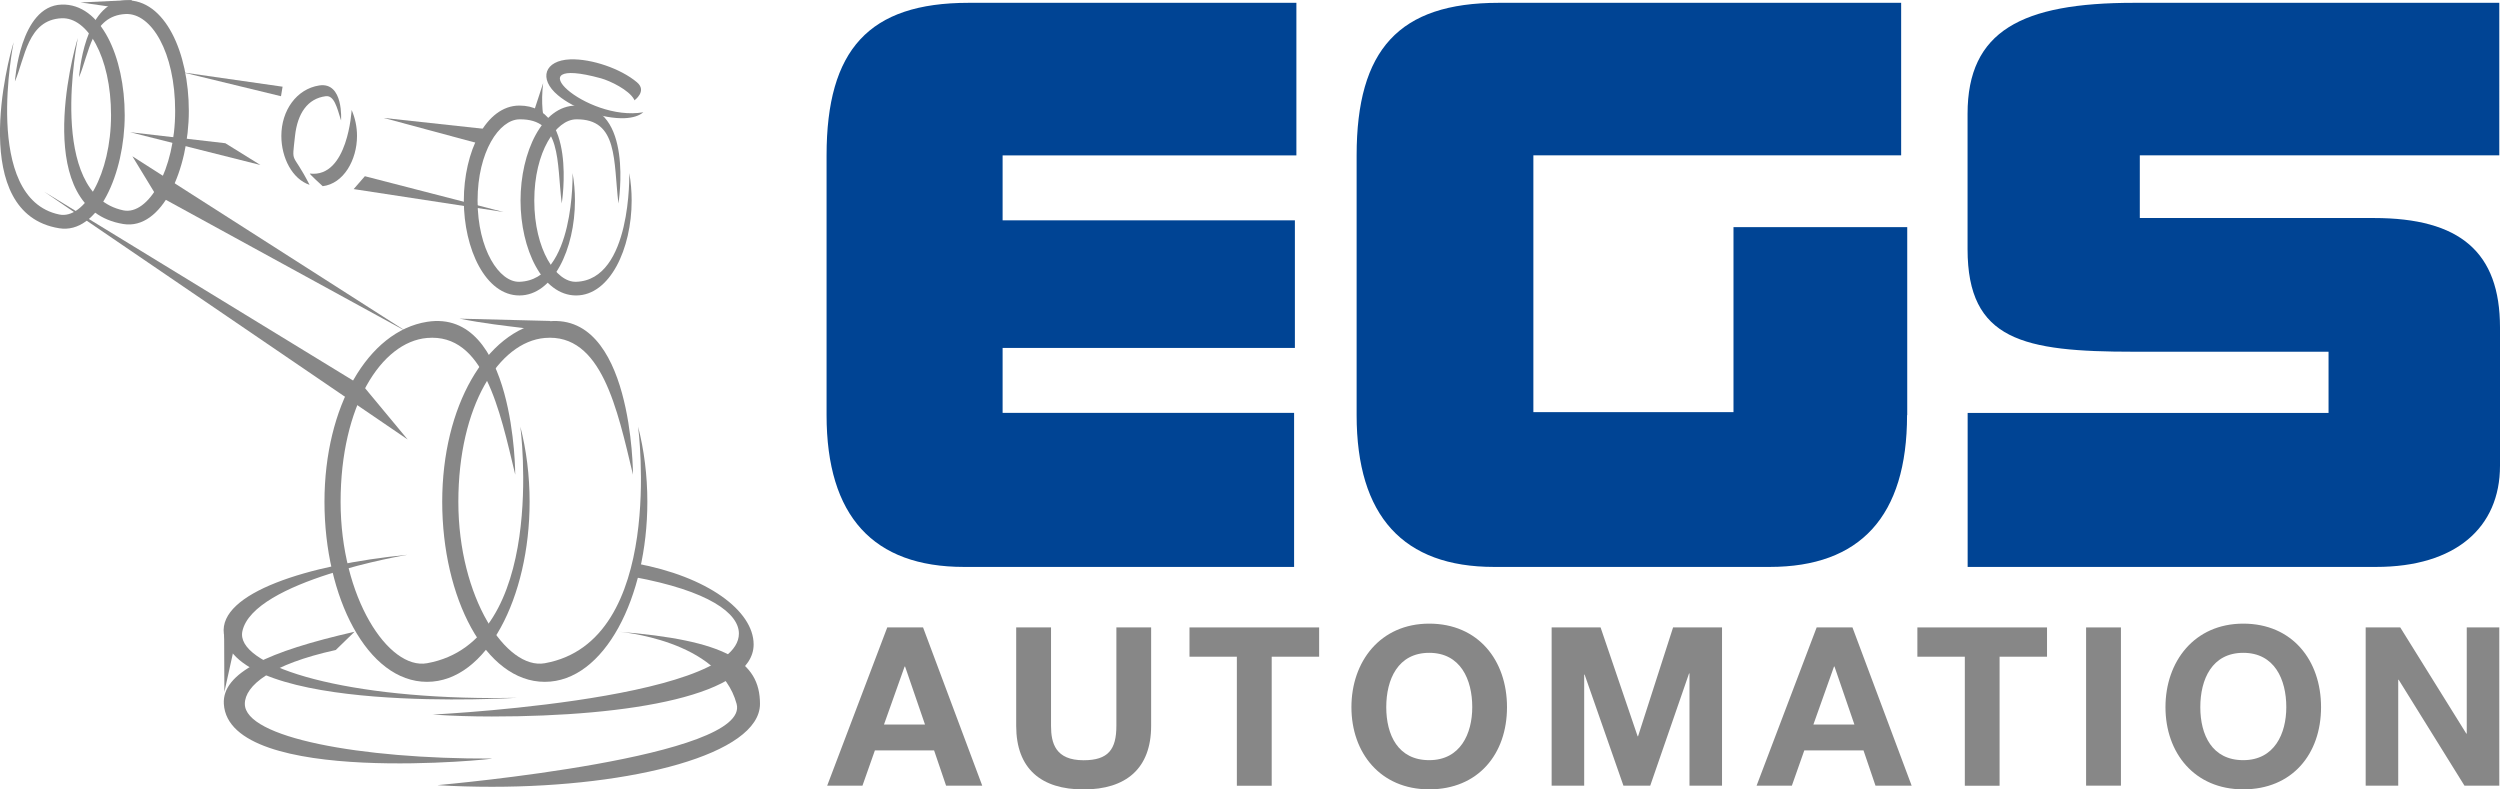 <?xml version="1.0" encoding="UTF-8"?><svg id="Ebene_1" xmlns="http://www.w3.org/2000/svg" viewBox="0 0 283.46 89.51"><defs><style>.cls-1{fill:#004494;fill-rule:evenodd;}.cls-2{fill:#878787;}</style></defs><g><g><path class="cls-1" d="M216.25,47.07V25.75h-19.7v20.98h-22.69V17.61h41.7V.32h-45.64c-11.3,0-16.1,5.31-16.1,17.3v29.45c0,11.47,5.31,17.21,15.58,17.21h31.25c10.27,0,15.58-5.74,15.58-17.21Z"/><path class="cls-1" d="M223.1,64.28h46.32c8.99,0,14.04-4.45,14.04-11.47v-15.67c0-8.56-4.54-12.42-14.3-12.42h-26.54v-7.11h40.76V.32h-41.45c-12.67,0-18.84,3.17-18.84,12.59v15.33c0,10.36,6.33,11.64,18.84,11.64h22.09v6.94h-40.92v17.47Z"/><path class="cls-1" d="M109.82,.32c-11.3,0-16.1,5.31-16.1,17.3v29.45c0,11.47,5.31,17.21,15.58,17.21h37.43v-17.47h-33.05v-7.36h33.14v-14.47h-33.14v-7.36h33.31V.32h-37.18Z"/></g><g><path class="cls-2" d="M100.61,71.14h4.05l6.71,17.94h-4.1l-1.36-4h-6.71l-1.41,4h-4l6.81-17.94Zm-.38,11.01h4.65l-2.26-6.58h-.05l-2.34,6.58Z"/><path class="cls-2" d="M130.52,82.3c0,4.85-2.86,7.21-7.66,7.21s-7.64-2.34-7.64-7.21v-11.16h3.95v11.16c0,1.96,.5,3.9,3.69,3.9,2.81,0,3.72-1.23,3.72-3.9v-11.16h3.94v11.16Z"/><path class="cls-2" d="M140.25,74.46h-5.38v-3.32h14.7v3.32h-5.38v14.63h-3.95v-14.63Z"/><path class="cls-2" d="M162.05,70.71c5.55,0,8.82,4.15,8.82,9.47s-3.27,9.32-8.82,9.32-8.82-4.15-8.82-9.32,3.27-9.47,8.82-9.47Zm0,15.48c3.54,0,4.88-3.01,4.88-6.01,0-3.14-1.33-6.16-4.88-6.16s-4.87,3.01-4.87,6.16,1.33,6.01,4.87,6.01Z"/><path class="cls-2" d="M175.93,71.14h5.55l4.2,12.34h.05l3.97-12.34h5.55v17.94h-3.69v-12.72h-.05l-4.4,12.72h-3.04l-4.4-12.59h-.05v12.59h-3.69v-17.94Z"/><path class="cls-2" d="M205.99,71.14h4.05l6.71,17.94h-4.1l-1.36-4h-6.71l-1.41,4h-4l6.81-17.94Zm-.38,11.01h4.65l-2.26-6.58h-.05l-2.34,6.58Z"/><path class="cls-2" d="M222.78,74.46h-5.38v-3.32h14.7v3.32h-5.38v14.63h-3.94v-14.63Z"/><path class="cls-2" d="M236.53,71.14h3.95v17.94h-3.95v-17.94Z"/><path class="cls-2" d="M254.35,70.71c5.55,0,8.82,4.15,8.82,9.47s-3.27,9.32-8.82,9.32-8.82-4.15-8.82-9.32,3.27-9.47,8.82-9.47Zm0,15.48c3.54,0,4.88-3.01,4.88-6.01,0-3.14-1.33-6.16-4.88-6.16s-4.87,3.01-4.87,6.16,1.33,6.01,4.87,6.01Z"/><path class="cls-2" d="M268.23,71.14h3.92l7.49,12.04h.05v-12.04h3.69v17.94h-3.95l-7.46-12.01h-.05v12.01h-3.69v-17.94Z"/></g></g><g><path class="cls-2" d="M58.89,13.53c4.8-.07,4.22,4.74,4.8,9.54,.03-.17,1.75-11.1-4.8-11.1-3.83,0-6.3,5.28-6.3,10.77s2.47,10.76,6.3,10.76,6.3-5.28,6.3-10.76c0-1.06-.09-2.11-.27-3.12,0,0,.3,12.14-6.03,12.33-2.27,.07-4.74-3.66-4.74-9.21s2.47-9.18,4.74-9.21h0Z"/><path class="cls-2" d="M6.98,2.07c2.9-.14,5.61,4.31,5.61,10.99s-3.05,11.86-5.88,11.26C-2.08,22.48,1.55,4.79,1.55,4.79c-.64,1.94-5.21,19.41,5.15,21.09,4.4,.72,7.44-6.2,7.44-12.82S11.43,.37,6.98,.52C2.24,.67,1.69,9.24,1.69,9.24c1.14-2.65,1.44-6.99,5.29-7.17h0Z"/><path class="cls-2" d="M65.32,13.53c4.8-.07,4.22,4.74,4.8,9.54,.03-.17,1.75-11.1-4.8-11.1-3.83,0-6.3,5.28-6.3,10.77s2.47,10.76,6.3,10.76,6.3-5.28,6.3-10.76c0-1.06-.09-2.11-.27-3.12,0,0,.3,12.14-6.03,12.33-2.27,.07-4.74-3.66-4.74-9.21s2.47-9.18,4.74-9.21h0Z"/><path class="cls-2" d="M14.93,0l-5.8,.28c3.4,.5,5.97,.74,5.8,1.27V0h0Z"/><polygon class="cls-2" points="41.33 43.94 5 21.73 46.22 49.83 41.33 43.94 41.33 43.94"/><polygon class="cls-2" points="17.62 22.01 46.14 37.62 15.01 17.72 17.62 22.01 17.62 22.01"/><polygon class="cls-2" points="32.04 9.83 20.74 8.21 31.86 10.91 32.04 9.83 32.04 9.83"/><polygon class="cls-2" points="55.35 14.66 43.5 13.37 54.67 16.38 55.35 14.66 55.35 14.66"/><polygon class="cls-2" points="25.55 16.24 14.75 14.99 29.53 18.71 25.55 16.24 25.55 16.24"/><polygon class="cls-2" points="57.1 24.04 41.37 19.98 40.1 21.44 57.1 24.04 57.1 24.04"/><path class="cls-2" d="M61.77,38.32c6.45-.56,8.22,8.08,10,15.5,0,0,0-18.91-10-17.33-6.69,1.06-11.63,9.6-11.63,20.41s4.86,20.41,11.63,20.41,11.63-9.6,11.63-20.41c0-2.99-.37-5.89-1.05-8.52,0,0,3.22,24.35-10.58,26.82-4.36,.78-9.8-7.43-9.8-18.3s4.6-18.13,9.8-18.58h0Z"/><path class="cls-2" d="M62.39,36.39l-10.29-.26c5.48,1.09,10.07,1.1,10.29,1.82v-1.55h0Z"/><path class="cls-2" d="M49.18,81.03c2.15,.14,4.36,.21,6.59,.21,15.9,0,29.68-2.46,29.68-8.17,0-3.84-5.28-7.71-13.35-9.19l-.28,1.53c8.58,1.58,11.96,4.13,11.96,6.43,0,7.85-37.8,9.3-34.61,9.18h0Zm-3.05-18.12c-11.29,1.12-21.33,4.33-20.75,8.94,1.17,9.3,33.22,7.27,33.22,7.27-.92,.02-1.87,.03-2.83,.03-17.75-.06-29.08-3.84-28.29-7.57,1.22-5.74,18.64-8.66,18.64-8.66h0Z"/><path class="cls-2" d="M49.64,89.03c2,.12,4.06,.18,6.14,.18,15.9,0,30.39-3.68,30.39-9.4,0-4.85-3.91-7.22-16.1-8.19,0,0,11.48,.87,13.45,8.19,1.63,6.04-32.85,9.11-33.88,9.21h0Zm-9.44-17.4c-9.85,2.25-15.02,4.65-14.82,8.18,.55,9.49,31.41,6.19,30.39,6.2-15,.05-28.01-2.39-28.01-6.2,0-2.07,2.95-4.49,10.31-6.11l2.13-2.07h0Z"/><path class="cls-2" d="M71.9,11.27s.03,.07,.03,.11c0,0,1.48-1.05,.29-2.05-1.84-1.55-5.15-2.68-7.56-2.6-2.92,.11-3.64,2.2-1.4,4.07,1.84,1.55,5.15,2.69,7.55,2.6,.96-.04,1.68-.28,2.13-.67-6.44,1.12-14.86-6.61-4.8-3.85,1.04,.29,3.16,1.31,3.75,2.38h0Z"/><path class="cls-2" d="M61.6,9.38l-1.24,3.79,1.61,1.19c-.42-.69-.66-2.75-.38-4.98h0Z"/><polygon class="cls-2" points="25.41 71.23 25.44 78.46 27 71.39 25.41 71.23 25.41 71.23"/><path class="cls-2" d="M14.25,1.59c2.9-.13,5.61,4.31,5.61,10.99s-3.04,11.86-5.88,11.27c-8.79-1.85-5.15-19.54-5.15-19.54-.64,1.94-5.21,19.4,5.15,21.09,4.4,.72,7.43-6.2,7.43-12.82S18.7-.11,14.25,.04c-4.74,.16-5.29,8.72-5.29,8.72,1.14-2.65,1.44-6.99,5.29-7.17h0Z"/><path class="cls-2" d="M48.42,38.32c6.45-.56,8.22,8.08,10,15.5,0,0,0-18.91-10-17.33-6.69,1.06-11.63,9.6-11.63,20.41s4.86,20.41,11.63,20.41,11.63-9.6,11.63-20.41c0-2.99-.37-5.89-1.05-8.52,0,0,3.22,24.35-10.58,26.82-4.36,.78-9.8-7.43-9.8-18.3s4.6-18.13,9.8-18.58h0Z"/><path class="cls-2" d="M36.59,21.11c2.36-.28,3.89-2.96,3.89-5.7,0-1.03-.22-2.05-.61-2.94,0,0-.41,7.72-4.73,7.21-.15-.02,1.45,1.43,1.45,1.43h0Zm.34-10.2c.95-.12,1.27,1.23,1.74,2.75,0,0,.32-4.4-2.48-3.97-2.56,.4-4.29,2.83-4.29,5.72,0,2.47,1.23,4.89,3.2,5.55-2.02-3.97-2.02-2.12-1.65-5.55,.28-2.55,1.42-4.23,3.47-4.5h0Z"/></g></svg>